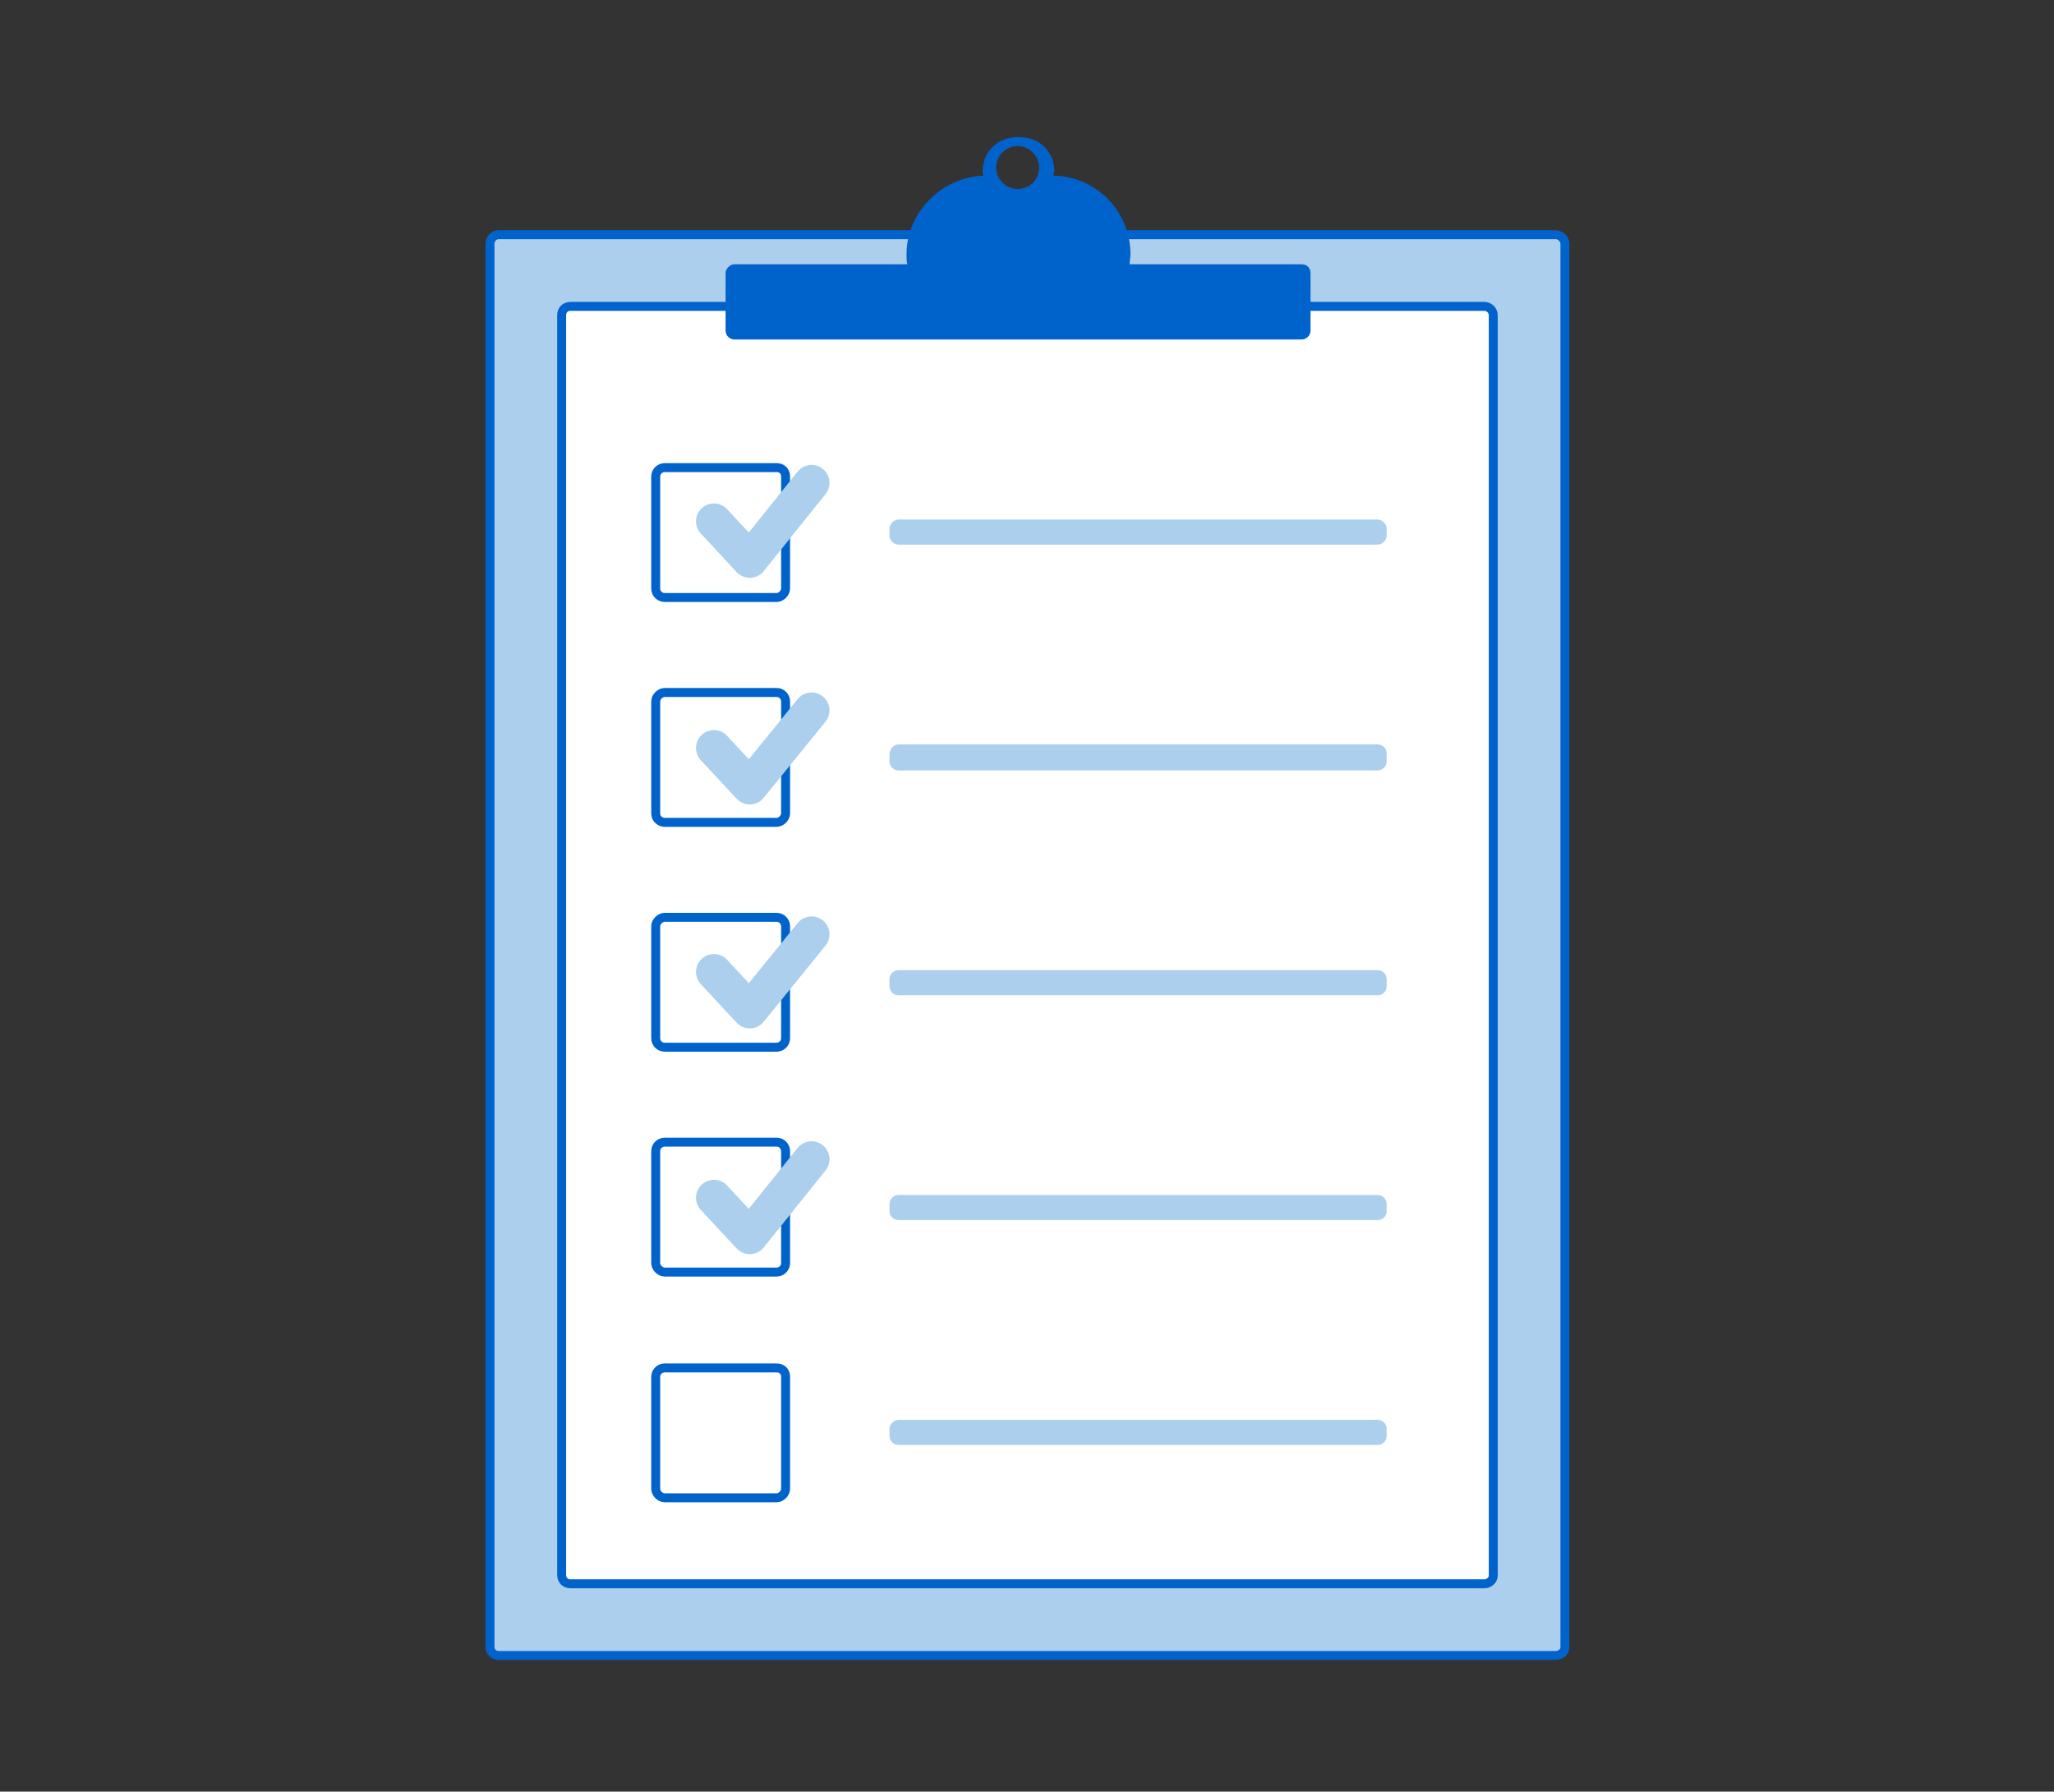 <?xml version="1.0" encoding="utf-8"?>
<!-- Generator: Adobe Illustrator 22.0.1, SVG Export Plug-In . SVG Version: 6.00 Build 0)  -->
<svg version="1.1" id="Laag_1" xmlns="http://www.w3.org/2000/svg" xmlns:xlink="http://www.w3.org/1999/xlink" x="0px" y="0px"
	 viewBox="0 0 229.3 200" style="enable-background:new 0 0 229.3 200;" xml:space="preserve">
<rect x="0" y="0" width="229.3" height="200" fill="#333333" stroke="none"/>
<style type="text/css">
	.st0{fill:#ABCFED;stroke:#0063CB;stroke-miterlimit:10;}
	.st1{fill:#FFFFFF;stroke:#0063CB;stroke-miterlimit:10;}
	.st2{fill:#0063CB;}
	.st3{fill:#ABCFED;}
	.st4{fill:none;stroke:#ABCFED;stroke-width:4;stroke-linecap:round;stroke-linejoin:round;stroke-miterlimit:10;}
</style>
<g>
	<path class="st0" d="M173.7,184.8h-118c-0.6,0-1-0.4-1-1V27.2c0-0.5,0.4-1,1-1h118c0.5,0,1,0.5,1,1v156.7
		C174.7,184.4,174.2,184.8,173.7,184.8z"/>
	<path class="st1" d="M165.7,176.8h-102c-0.6,0-1-0.4-1-1V35.2c0-0.6,0.4-1,1-1h102c0.5,0,1,0.4,1,1v140.7
		C166.7,176.4,166.2,176.8,165.7,176.8z"/>
	<path class="st2" d="M145.3,29.5h-19.2c0-0.4,0.1-0.7,0.1-1.1v0c0-4.8-3.8-8.7-8.6-8.8c0-0.2,0.1-0.3,0.1-0.5c0-1.8-1.3-3.8-4-3.8
		l0,0c-2.7,0-4,2-4,3.8c0,0.2,0,0.3,0.1,0.5c-4.7,0.2-8.6,4.1-8.6,8.8v0c0,0.4,0,0.8,0.1,1.1H82c-0.5,0-1,0.5-1,1v6.4
		c0,0.6,0.5,1,1,1h63.3c0.5,0,1-0.4,1-1v-6.4C146.3,29.9,145.9,29.5,145.3,29.5z M113.6,21.1c-1.3,0-2.4-1.1-2.4-2.4
		s1.1-2.4,2.4-2.4s2.4,1.1,2.4,2.4S115,21.1,113.6,21.1z"/>
	<path class="st1" d="M86.7,66.7H74.2c-0.5,0-1-0.4-1-1V53.2c0-0.6,0.5-1,1-1h12.5c0.6,0,1,0.4,1,1v12.5
		C87.7,66.2,87.2,66.7,86.7,66.7z"/>
	<path class="st1" d="M86.7,91.8H74.2c-0.5,0-1-0.4-1-1V78.3c0-0.5,0.5-1,1-1h12.5c0.6,0,1,0.5,1,1v12.5
		C87.7,91.3,87.2,91.8,86.7,91.8z"/>
	<path class="st1" d="M86.7,116.9H74.2c-0.5,0-1-0.4-1-1v-12.5c0-0.5,0.5-1,1-1h12.5c0.6,0,1,0.5,1,1v12.5
		C87.7,116.5,87.2,116.9,86.7,116.9z"/>
	<path class="st1" d="M86.7,142H74.2c-0.5,0-1-0.5-1-1v-12.5c0-0.6,0.5-1,1-1h12.5c0.6,0,1,0.5,1,1V141
		C87.7,141.6,87.2,142,86.7,142z"/>
	<path class="st1" d="M86.7,167.2H74.2c-0.5,0-1-0.5-1-1v-12.5c0-0.6,0.5-1,1-1h12.5c0.6,0,1,0.4,1,1v12.5
		C87.7,166.7,87.2,167.2,86.7,167.2z"/>
	<path class="st3" d="M100.3,108.3h53.5c0.5,0,1,0.4,1,1v0.8c0,0.6-0.5,1-1,1h-53.5c-0.5,0-1-0.4-1-1v-0.8
		C99.3,108.7,99.8,108.3,100.3,108.3z"/>
	<path class="st3" d="M100.3,83.1h53.5c0.5,0,1,0.4,1,1V85c0,0.6-0.5,1-1,1h-53.5c-0.5,0-1-0.4-1-1v-0.8
		C99.3,83.6,99.8,83.1,100.3,83.1z"/>
	<path class="st3" d="M100.3,58h53.5c0.5,0,1,0.5,1,1v0.8c0,0.5-0.5,1-1,1h-53.5c-0.5,0-1-0.5-1-1V59C99.3,58.5,99.8,58,100.3,58z"
		/>
	<path class="st3" d="M100.3,133.4h53.5c0.5,0,1,0.4,1,1v0.8c0,0.6-0.5,1-1,1h-53.5c-0.5,0-1-0.4-1-1v-0.8
		C99.3,133.8,99.8,133.4,100.3,133.4z"/>
	<path class="st3" d="M100.3,158.5h53.5c0.5,0,1,0.4,1,1v0.8c0,0.6-0.5,1-1,1h-53.5c-0.5,0-1-0.4-1-1v-0.8
		C99.3,159,99.8,158.5,100.3,158.5z"/>
	<polyline class="st4" points="79.7,58.2 83.7,62.5 90.6,53.9 	"/>
	<polyline class="st4" points="79.7,83.5 83.7,87.8 90.6,79.3 	"/>
	<polyline class="st4" points="79.7,133.7 83.7,138 90.6,129.4 	"/>
	<polyline class="st4" points="79.7,108.5 83.7,112.8 90.6,104.3 	"/>
</g>
</svg>
